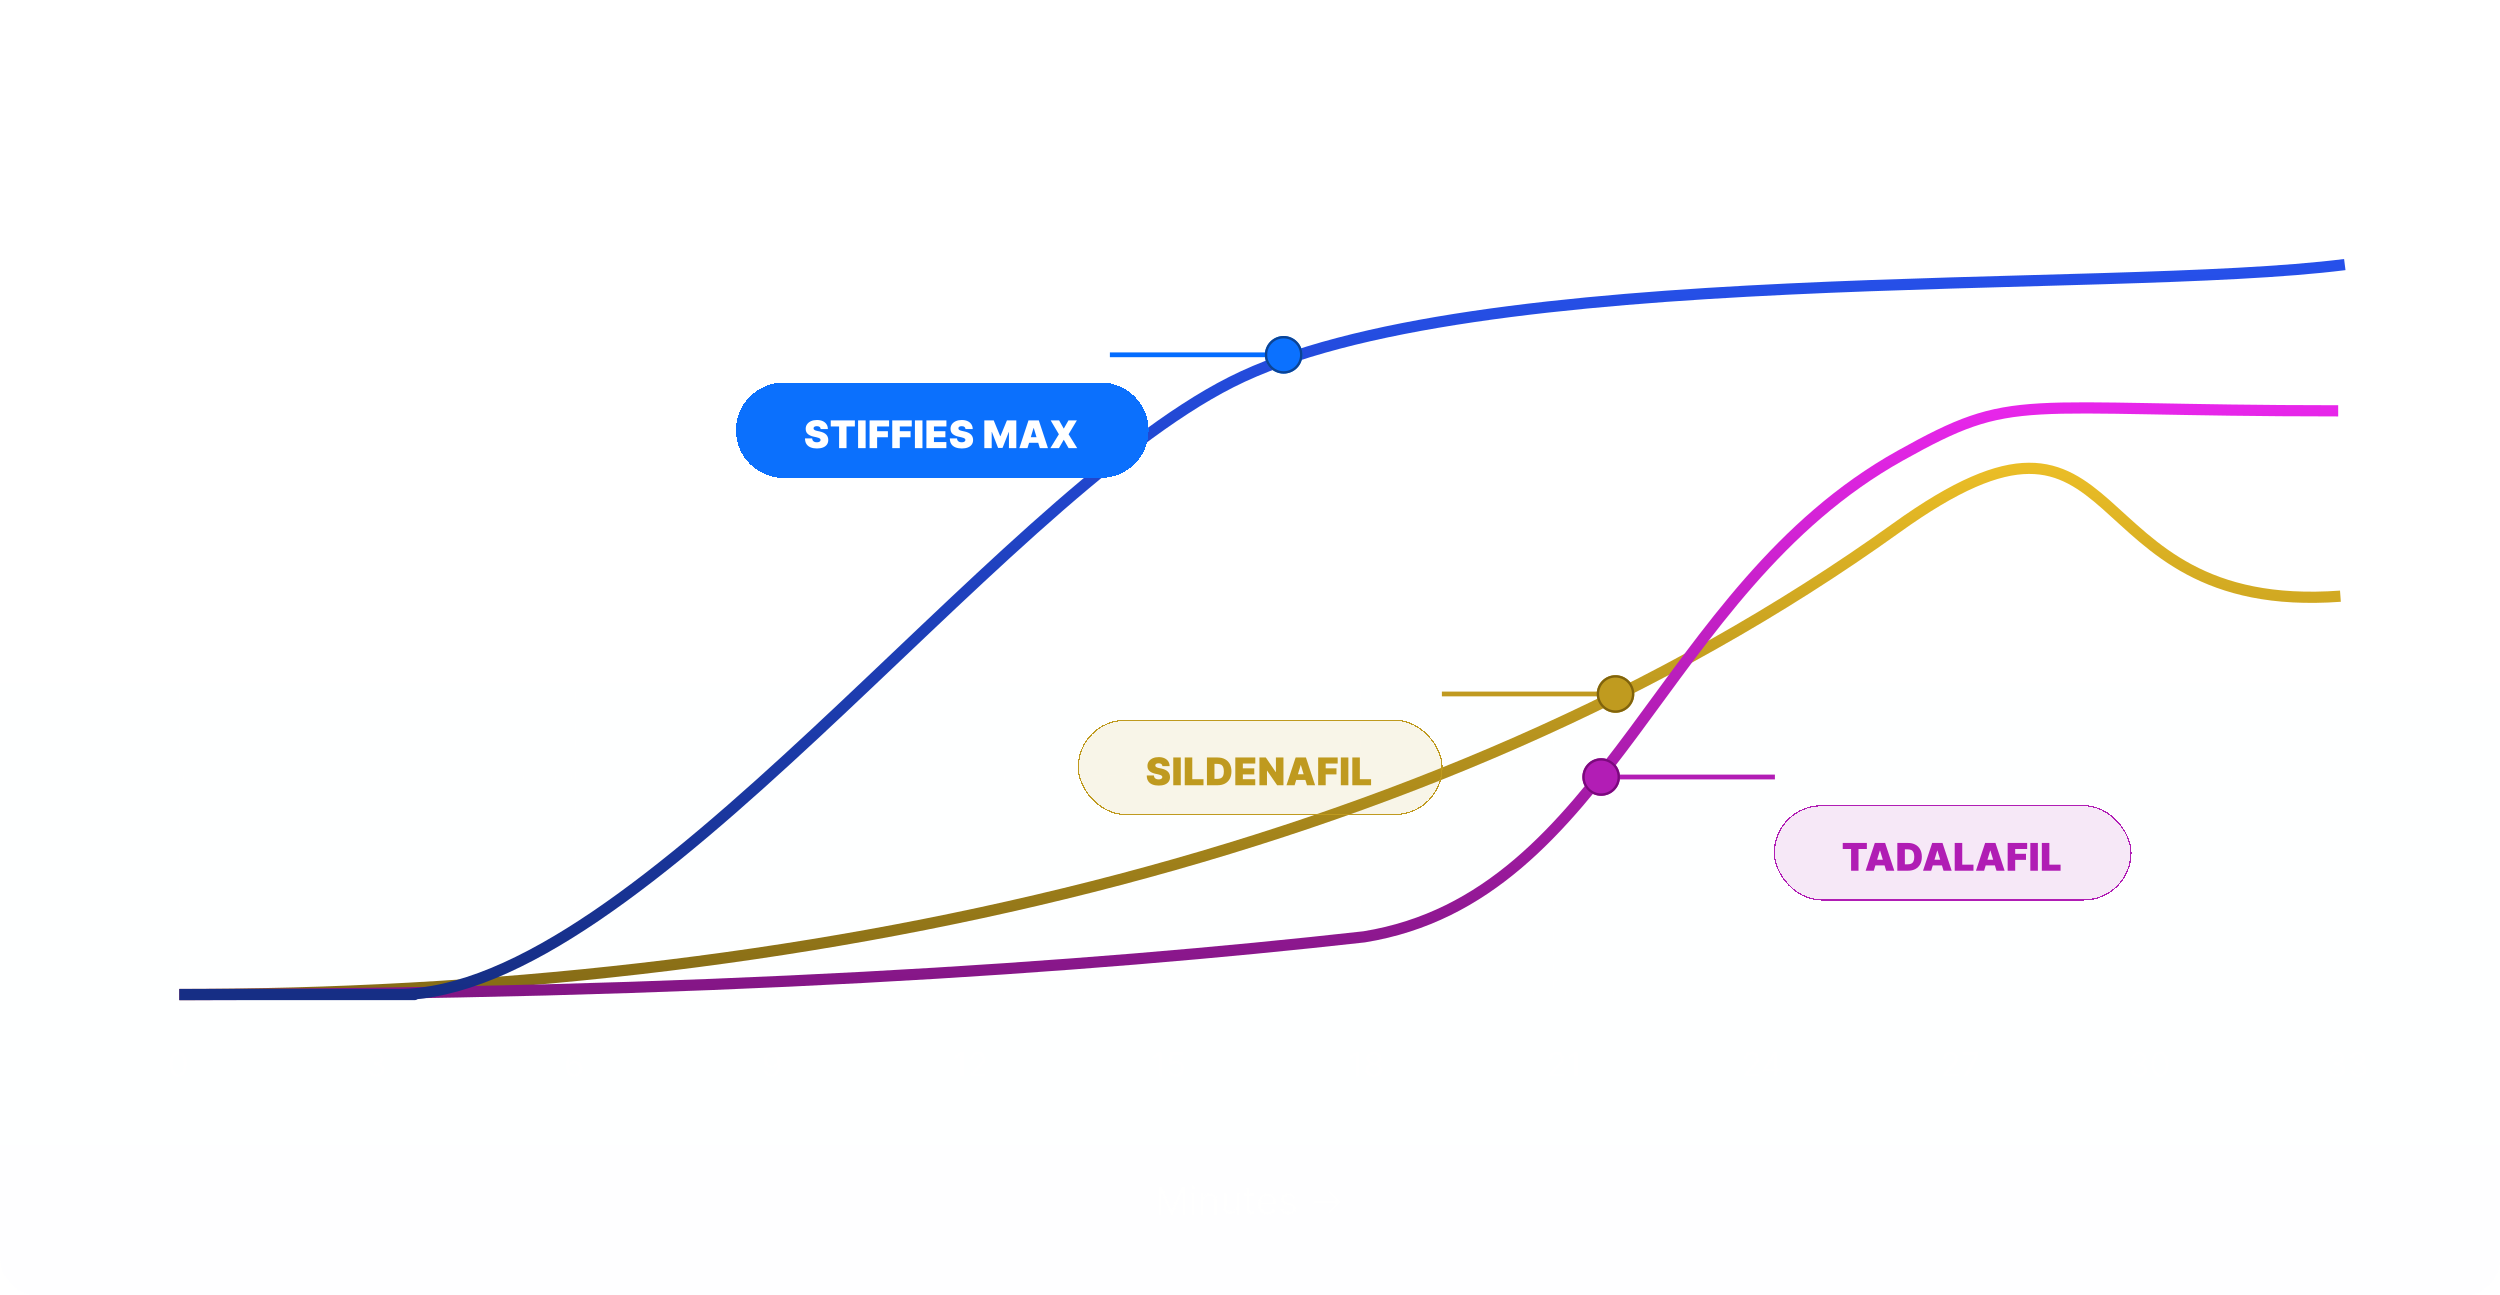 <svg width="1048" height="543" viewBox="0 0 1048 543" fill="none" xmlns="http://www.w3.org/2000/svg">
<g opacity="0.99">
<rect width="1048" height="543" rx="15.04" fill="url(#paint0_linear_651_9257)" fill-opacity="0.02"/>
<line x1="75.961" y1="54.68" x2="75.961" y2="417.392" stroke="white" stroke-opacity="0.13" stroke-width="1.679" stroke-dasharray="3.36 3.36"/>
<line x1="158.242" y1="54.68" x2="158.242" y2="417.392" stroke="white" stroke-opacity="0.13" stroke-width="1.679" stroke-dasharray="3.36 3.36"/>
<line x1="240.525" y1="54.68" x2="240.525" y2="417.392" stroke="white" stroke-opacity="0.13" stroke-width="1.679" stroke-dasharray="3.36 3.36"/>
<line x1="322.806" y1="54.68" x2="322.806" y2="417.392" stroke="white" stroke-opacity="0.13" stroke-width="1.679" stroke-dasharray="3.36 3.36"/>
<line x1="405.089" y1="54.68" x2="405.089" y2="417.392" stroke="white" stroke-opacity="0.13" stroke-width="1.679" stroke-dasharray="3.36 3.36"/>
<line x1="487.37" y1="54.68" x2="487.37" y2="417.392" stroke="white" stroke-opacity="0.13" stroke-width="1.679" stroke-dasharray="3.36 3.36"/>
<line x1="569.653" y1="54.68" x2="569.653" y2="417.392" stroke="white" stroke-opacity="0.13" stroke-width="1.679" stroke-dasharray="3.36 3.36"/>
<line x1="651.934" y1="54.68" x2="651.934" y2="417.392" stroke="white" stroke-opacity="0.13" stroke-width="1.679" stroke-dasharray="3.36 3.36"/>
<line x1="734.216" y1="54.68" x2="734.216" y2="417.392" stroke="white" stroke-opacity="0.13" stroke-width="1.679" stroke-dasharray="3.36 3.36"/>
<line x1="816.498" y1="54.68" x2="816.498" y2="417.392" stroke="white" stroke-opacity="0.13" stroke-width="1.679" stroke-dasharray="3.36 3.36"/>
<line x1="898.78" y1="54.68" x2="898.78" y2="417.392" stroke="white" stroke-opacity="0.13" stroke-width="1.679" stroke-dasharray="3.36 3.36"/>
<line x1="981.062" y1="54.68" x2="981.062" y2="417.392" stroke="white" stroke-opacity="0.13" stroke-width="1.679" stroke-dasharray="3.36 3.36"/>
<line x1="75.121" y1="53.84" x2="983.325" y2="53.84" stroke="white" stroke-opacity="0.13" stroke-width="1.679" stroke-dasharray="3.36 3.36"/>
<line x1="75.121" y1="144.518" x2="983.325" y2="144.518" stroke="white" stroke-opacity="0.13" stroke-width="1.679" stroke-dasharray="3.36 3.36"/>
<line x1="75.121" y1="235.196" x2="983.325" y2="235.196" stroke="white" stroke-opacity="0.13" stroke-width="1.679" stroke-dasharray="3.36 3.36"/>
<line x1="75.121" y1="325.875" x2="983.325" y2="325.875" stroke="white" stroke-opacity="0.13" stroke-width="1.679" stroke-dasharray="3.36 3.36"/>
<line x1="75.121" y1="416.553" x2="983.325" y2="416.553" stroke="white" stroke-opacity="0.13" stroke-width="1.679" stroke-dasharray="3.36 3.36"/>
<path d="M74.699 451.377C73.95 451.377 73.312 451.174 72.785 450.766C72.258 450.355 71.856 449.76 71.577 448.981C71.299 448.199 71.159 447.254 71.159 446.147C71.159 445.047 71.299 444.107 71.577 443.328C71.859 442.546 72.263 441.95 72.79 441.539C73.32 441.124 73.957 440.917 74.699 440.917C75.442 440.917 76.076 441.124 76.603 441.539C77.134 441.95 77.538 442.546 77.816 443.328C78.098 444.107 78.239 445.047 78.239 446.147C78.239 447.254 78.1 448.199 77.821 448.981C77.543 449.76 77.14 450.355 76.613 450.766C76.086 451.174 75.448 451.377 74.699 451.377ZM74.699 450.284C75.442 450.284 76.018 449.926 76.429 449.21C76.84 448.494 77.046 447.473 77.046 446.147C77.046 445.266 76.951 444.515 76.762 443.895C76.577 443.275 76.308 442.803 75.957 442.478C75.609 442.154 75.19 441.991 74.699 441.991C73.963 441.991 73.388 442.354 72.974 443.08C72.56 443.802 72.353 444.825 72.353 446.147C72.353 447.029 72.445 447.778 72.631 448.395C72.817 449.011 73.084 449.48 73.431 449.801C73.783 450.123 74.205 450.284 74.699 450.284Z" fill="white"/>
<path d="M157.737 451.377C157.08 451.377 156.495 451.265 155.982 451.039C155.471 450.814 155.065 450.501 154.763 450.1C154.465 449.695 154.303 449.226 154.276 448.693H155.529C155.556 449.021 155.668 449.304 155.867 449.543C156.066 449.778 156.326 449.961 156.648 450.09C156.969 450.219 157.326 450.284 157.717 450.284C158.154 450.284 158.542 450.208 158.88 450.055C159.218 449.903 159.483 449.69 159.675 449.419C159.868 449.147 159.964 448.832 159.964 448.474C159.964 448.1 159.871 447.77 159.685 447.485C159.5 447.196 159.228 446.971 158.87 446.809C158.512 446.646 158.075 446.565 157.558 446.565H156.742V445.471H157.558C157.962 445.471 158.317 445.398 158.621 445.252C158.93 445.107 159.17 444.901 159.342 444.636C159.518 444.371 159.606 444.059 159.606 443.701C159.606 443.357 159.53 443.057 159.377 442.801C159.225 442.546 159.009 442.347 158.731 442.205C158.456 442.062 158.131 441.991 157.756 441.991C157.405 441.991 157.074 442.056 156.762 442.185C156.454 442.311 156.202 442.495 156.006 442.737C155.811 442.975 155.705 443.264 155.688 443.602H154.495C154.515 443.068 154.676 442.601 154.977 442.2C155.279 441.796 155.673 441.481 156.161 441.255C156.651 441.03 157.19 440.917 157.776 440.917C158.406 440.917 158.946 441.045 159.397 441.3C159.848 441.552 160.194 441.885 160.436 442.299C160.678 442.714 160.799 443.161 160.799 443.642C160.799 444.215 160.648 444.704 160.347 445.108C160.048 445.513 159.642 445.793 159.129 445.949V446.028C159.772 446.134 160.274 446.408 160.635 446.848C160.996 447.286 161.177 447.828 161.177 448.474C161.177 449.028 161.026 449.525 160.724 449.966C160.426 450.403 160.018 450.748 159.501 451C158.984 451.252 158.396 451.377 157.737 451.377Z" fill="white"/>
<path d="M240.766 451.377C240.348 451.371 239.93 451.291 239.513 451.139C239.095 450.986 238.714 450.73 238.369 450.368C238.025 450.004 237.748 449.511 237.539 448.892C237.33 448.269 237.226 447.486 237.226 446.545C237.226 445.644 237.31 444.845 237.479 444.149C237.649 443.449 237.894 442.861 238.215 442.384C238.537 441.903 238.925 441.539 239.379 441.29C239.836 441.042 240.351 440.917 240.925 440.917C241.495 440.917 242.002 441.032 242.446 441.26C242.894 441.486 243.258 441.801 243.54 442.205C243.822 442.609 244.004 443.075 244.087 443.602H242.874C242.761 443.145 242.542 442.765 242.217 442.463C241.893 442.162 241.462 442.011 240.925 442.011C240.136 442.011 239.515 442.354 239.06 443.04C238.61 443.726 238.383 444.689 238.379 445.929H238.459C238.645 445.647 238.865 445.407 239.12 445.208C239.379 445.006 239.664 444.85 239.975 444.74C240.287 444.631 240.617 444.576 240.965 444.576C241.548 444.576 242.082 444.722 242.565 445.014C243.049 445.302 243.437 445.702 243.729 446.212C244.02 446.719 244.166 447.301 244.166 447.957C244.166 448.587 244.025 449.163 243.744 449.687C243.462 450.208 243.066 450.622 242.555 450.93C242.048 451.235 241.452 451.384 240.766 451.377ZM240.766 450.284C241.183 450.284 241.558 450.179 241.889 449.971C242.224 449.762 242.488 449.482 242.68 449.13C242.875 448.779 242.973 448.388 242.973 447.957C242.973 447.536 242.879 447.153 242.69 446.809C242.504 446.461 242.247 446.184 241.919 445.978C241.594 445.773 241.223 445.67 240.805 445.67C240.491 445.67 240.197 445.733 239.926 445.859C239.654 445.982 239.415 446.151 239.21 446.366C239.007 446.582 238.848 446.828 238.732 447.107C238.616 447.382 238.558 447.672 238.558 447.977C238.558 448.381 238.653 448.759 238.842 449.11C239.034 449.462 239.296 449.745 239.627 449.961C239.962 450.176 240.341 450.284 240.766 450.284Z" fill="white"/>
<path d="M323.627 440.917C324.044 440.921 324.462 441 324.879 441.156C325.297 441.312 325.678 441.57 326.023 441.931C326.368 442.289 326.644 442.778 326.853 443.398C327.062 444.018 327.166 444.795 327.166 445.73C327.166 446.635 327.08 447.438 326.908 448.141C326.739 448.84 326.493 449.43 326.172 449.911C325.854 450.391 325.466 450.756 325.009 451.005C324.555 451.253 324.041 451.377 323.467 451.377C322.897 451.377 322.389 451.265 321.941 451.039C321.497 450.811 321.132 450.494 320.847 450.09C320.566 449.682 320.385 449.21 320.305 448.673H321.519C321.628 449.14 321.845 449.526 322.17 449.831C322.498 450.133 322.93 450.284 323.467 450.284C324.253 450.284 324.873 449.941 325.327 449.255C325.784 448.569 326.013 447.599 326.013 446.346H325.933C325.748 446.625 325.527 446.865 325.272 447.067C325.017 447.269 324.734 447.425 324.422 447.534C324.11 447.644 323.779 447.699 323.428 447.699C322.844 447.699 322.309 447.554 321.822 447.266C321.338 446.974 320.95 446.575 320.658 446.068C320.37 445.557 320.226 444.974 320.226 444.318C320.226 443.695 320.365 443.125 320.644 442.608C320.925 442.087 321.32 441.673 321.827 441.365C322.337 441.056 322.937 440.907 323.627 440.917ZM323.627 442.011C323.209 442.011 322.833 442.115 322.498 442.324C322.167 442.53 321.903 442.808 321.707 443.159C321.515 443.507 321.419 443.894 321.419 444.318C321.419 444.742 321.512 445.128 321.698 445.476C321.886 445.821 322.143 446.096 322.468 446.301C322.796 446.504 323.169 446.605 323.587 446.605C323.902 446.605 324.195 446.543 324.467 446.421C324.738 446.295 324.975 446.124 325.178 445.909C325.383 445.69 325.544 445.443 325.66 445.168C325.776 444.89 325.834 444.6 325.834 444.298C325.834 443.9 325.738 443.527 325.546 443.179C325.357 442.831 325.095 442.55 324.76 442.334C324.429 442.119 324.051 442.011 323.627 442.011Z" fill="white"/>
<path d="M403.841 441.056V451.238H402.608V442.349H402.548L400.062 444V442.747L402.608 441.056H403.841ZM406.769 451.238V450.343L410.13 446.664C410.524 446.234 410.849 445.859 411.104 445.541C411.359 445.219 411.548 444.918 411.671 444.636C411.797 444.351 411.86 444.053 411.86 443.741C411.86 443.383 411.774 443.073 411.601 442.811C411.432 442.55 411.2 442.347 410.905 442.205C410.61 442.062 410.279 441.991 409.911 441.991C409.52 441.991 409.178 442.072 408.887 442.235C408.598 442.394 408.375 442.618 408.216 442.906C408.06 443.194 407.982 443.532 407.982 443.92H406.809C406.809 443.324 406.946 442.8 407.221 442.349C407.496 441.898 407.871 441.547 408.345 441.295C408.822 441.043 409.357 440.917 409.951 440.917C410.547 440.917 411.076 441.043 411.537 441.295C411.997 441.547 412.359 441.887 412.62 442.314C412.882 442.742 413.013 443.217 413.013 443.741C413.013 444.116 412.945 444.482 412.809 444.84C412.677 445.194 412.445 445.591 412.113 446.028C411.785 446.462 411.329 446.993 410.746 447.619L408.459 450.065V450.145H413.192V451.238H406.769Z" fill="white"/>
<path d="M486.82 441.056V451.238H485.587V442.349H485.527L483.042 444V442.747L485.587 441.056H486.82ZM492.93 451.377C492.347 451.377 491.821 451.261 491.354 451.029C490.887 450.797 490.512 450.479 490.231 450.075C489.949 449.671 489.795 449.21 489.768 448.693H490.961C491.008 449.154 491.217 449.535 491.588 449.836C491.962 450.135 492.41 450.284 492.93 450.284C493.348 450.284 493.719 450.186 494.044 449.99C494.372 449.795 494.629 449.526 494.814 449.185C495.003 448.84 495.098 448.451 495.098 448.017C495.098 447.573 495 447.176 494.804 446.828C494.612 446.477 494.347 446.2 494.009 445.998C493.671 445.796 493.285 445.693 492.851 445.69C492.539 445.687 492.219 445.735 491.891 445.834C491.563 445.93 491.293 446.055 491.081 446.207L489.927 446.068L490.544 441.056H495.834V442.15H491.578L491.22 445.153H491.28C491.488 444.987 491.75 444.85 492.065 444.74C492.38 444.631 492.708 444.576 493.049 444.576C493.673 444.576 494.228 444.725 494.715 445.024C495.205 445.319 495.59 445.723 495.868 446.237C496.15 446.751 496.291 447.337 496.291 447.997C496.291 448.646 496.145 449.226 495.853 449.737C495.565 450.244 495.167 450.645 494.66 450.94C494.153 451.232 493.576 451.377 492.93 451.377Z" fill="white"/>
<path d="M569.765 441.056V451.238H568.532V442.349H568.473L565.987 444V442.747L568.532 441.056H569.765ZM575.955 451.377C575.272 451.377 574.669 451.257 574.145 451.015C573.625 450.769 573.219 450.433 572.927 450.005C572.636 449.574 572.491 449.084 572.495 448.534C572.491 448.103 572.576 447.705 572.748 447.341C572.921 446.973 573.156 446.666 573.454 446.421C573.756 446.172 574.092 446.015 574.464 445.949V445.889C573.976 445.763 573.589 445.489 573.3 445.069C573.012 444.644 572.869 444.162 572.873 443.622C572.869 443.105 573 442.642 573.265 442.235C573.531 441.827 573.895 441.506 574.359 441.27C574.826 441.035 575.358 440.917 575.955 440.917C576.545 440.917 577.072 441.035 577.536 441.27C578 441.506 578.365 441.827 578.63 442.235C578.898 442.642 579.034 443.105 579.037 443.622C579.034 444.162 578.887 444.644 578.595 445.069C578.307 445.489 577.924 445.763 577.446 445.889V445.949C577.814 446.015 578.146 446.172 578.441 446.421C578.736 446.666 578.971 446.973 579.147 447.341C579.322 447.705 579.412 448.103 579.415 448.534C579.412 449.084 579.263 449.574 578.968 450.005C578.676 450.433 578.27 450.769 577.75 451.015C577.233 451.257 576.634 451.377 575.955 451.377ZM575.955 450.284C576.416 450.284 576.813 450.209 577.148 450.06C577.483 449.911 577.741 449.7 577.924 449.429C578.106 449.157 578.199 448.839 578.202 448.474C578.199 448.09 578.099 447.75 577.904 447.455C577.708 447.16 577.441 446.928 577.103 446.759C576.769 446.59 576.386 446.505 575.955 446.505C575.521 446.505 575.133 446.59 574.792 446.759C574.454 446.928 574.187 447.16 573.991 447.455C573.799 447.75 573.705 448.09 573.708 448.474C573.705 448.839 573.792 449.157 573.971 449.429C574.154 449.7 574.414 449.911 574.752 450.06C575.09 450.209 575.491 450.284 575.955 450.284ZM575.955 445.451C576.32 445.451 576.643 445.378 576.924 445.233C577.209 445.087 577.433 444.883 577.596 444.621C577.758 444.359 577.841 444.053 577.844 443.701C577.841 443.357 577.76 443.057 577.601 442.801C577.441 442.543 577.221 442.344 576.939 442.205C576.658 442.062 576.33 441.991 575.955 441.991C575.574 441.991 575.241 442.062 574.956 442.205C574.671 442.344 574.45 442.543 574.294 442.801C574.139 443.057 574.062 443.357 574.066 443.701C574.062 444.053 574.14 444.359 574.299 444.621C574.462 444.883 574.686 445.087 574.971 445.233C575.256 445.378 575.584 445.451 575.955 445.451Z" fill="white"/>
<path d="M649.261 451.238V450.343L652.622 446.664C653.016 446.234 653.341 445.859 653.596 445.541C653.851 445.219 654.04 444.918 654.163 444.636C654.289 444.351 654.352 444.053 654.352 443.741C654.352 443.383 654.266 443.073 654.093 442.811C653.924 442.55 653.692 442.347 653.397 442.205C653.102 442.062 652.771 441.991 652.403 441.991C652.012 441.991 651.671 442.072 651.379 442.235C651.091 442.394 650.867 442.618 650.708 442.906C650.552 443.194 650.474 443.532 650.474 443.92H649.301C649.301 443.324 649.438 442.8 649.713 442.349C649.989 441.898 650.363 441.547 650.837 441.295C651.314 441.043 651.85 440.917 652.443 440.917C653.039 440.917 653.568 441.043 654.029 441.295C654.489 441.547 654.851 441.887 655.113 442.314C655.374 442.742 655.505 443.217 655.505 443.741C655.505 444.116 655.437 444.482 655.301 444.84C655.169 445.194 654.937 445.591 654.605 446.028C654.277 446.462 653.822 446.993 653.238 447.619L650.951 450.065V450.145H655.684V451.238H649.261ZM661.317 441.056V451.238H660.084V442.349H660.025L657.539 444V442.747L660.084 441.056H661.317Z" fill="white"/>
<path d="M731.133 451.238V450.343L734.494 446.664C734.888 446.234 735.213 445.859 735.468 445.541C735.724 445.219 735.912 444.918 736.035 444.636C736.161 444.351 736.224 444.053 736.224 443.741C736.224 443.383 736.138 443.073 735.965 442.811C735.796 442.55 735.564 442.347 735.269 442.205C734.974 442.062 734.643 441.991 734.275 441.991C733.884 441.991 733.543 442.072 733.251 442.235C732.963 442.394 732.739 442.618 732.58 442.906C732.424 443.194 732.346 443.532 732.346 443.92H731.173C731.173 443.324 731.31 442.8 731.585 442.349C731.861 441.898 732.235 441.547 732.709 441.295C733.186 441.043 733.722 440.917 734.315 440.917C734.911 440.917 735.44 441.043 735.901 441.295C736.362 441.547 736.723 441.887 736.985 442.314C737.246 442.742 737.377 443.217 737.377 443.741C737.377 444.116 737.309 444.482 737.174 444.84C737.041 445.194 736.809 445.591 736.478 446.028C736.149 446.462 735.694 446.993 735.11 447.619L732.823 450.065V450.145H737.556V451.238H731.133ZM739.152 449.15V448.136L743.627 441.056H744.362V442.627H743.865L740.485 447.977V448.056H746.51V449.15H739.152ZM743.945 451.238V448.842V448.37V441.056H745.118V451.238H743.945Z" fill="white"/>
<path d="M814.516 451.238V450.343L817.877 446.664C818.271 446.234 818.596 445.859 818.851 445.541C819.106 445.219 819.295 444.918 819.418 444.636C819.544 444.351 819.607 444.053 819.607 443.741C819.607 443.383 819.521 443.073 819.348 442.811C819.179 442.55 818.947 442.347 818.652 442.205C818.357 442.062 818.026 441.991 817.658 441.991C817.267 441.991 816.925 442.072 816.634 442.235C816.345 442.394 816.122 442.618 815.963 442.906C815.807 443.194 815.729 443.532 815.729 443.92H814.556C814.556 443.324 814.693 442.8 814.968 442.349C815.243 441.898 815.618 441.547 816.092 441.295C816.569 441.043 817.104 440.917 817.698 440.917C818.294 440.917 818.823 441.043 819.284 441.295C819.744 441.547 820.106 441.887 820.367 442.314C820.629 442.742 820.76 443.217 820.76 443.741C820.76 444.116 820.692 444.482 820.556 444.84C820.424 445.194 820.192 445.591 819.86 446.028C819.532 446.462 819.076 446.993 818.493 447.619L816.206 450.065V450.145H820.939V451.238H814.516ZM823.311 451.238L827.865 442.23V442.15H822.615V441.056H829.137V442.21L824.603 451.238H823.311Z" fill="white"/>
<path d="M896.662 451.377C896.006 451.377 895.421 451.265 894.907 451.039C894.397 450.814 893.991 450.501 893.689 450.1C893.391 449.695 893.229 449.226 893.202 448.693H894.455C894.481 449.021 894.594 449.304 894.793 449.543C894.992 449.778 895.252 449.961 895.574 450.09C895.895 450.219 896.251 450.284 896.642 450.284C897.08 450.284 897.468 450.208 897.806 450.055C898.144 449.903 898.409 449.69 898.601 449.419C898.793 449.147 898.89 448.832 898.89 448.474C898.89 448.1 898.797 447.77 898.611 447.485C898.426 447.196 898.154 446.971 897.796 446.809C897.438 446.646 897 446.565 896.483 446.565H895.668V445.471H896.483C896.888 445.471 897.242 445.398 897.547 445.252C897.855 445.107 898.096 444.901 898.268 444.636C898.444 444.371 898.532 444.059 898.532 443.701C898.532 443.357 898.455 443.057 898.303 442.801C898.15 442.546 897.935 442.347 897.657 442.205C897.382 442.062 897.057 441.991 896.682 441.991C896.331 441.991 895.999 442.056 895.688 442.185C895.38 442.311 895.128 442.495 894.932 442.737C894.737 442.975 894.631 443.264 894.614 443.602H893.421C893.441 443.068 893.601 442.601 893.903 442.2C894.205 441.796 894.599 441.481 895.086 441.255C895.577 441.03 896.115 440.917 896.702 440.917C897.332 440.917 897.872 441.045 898.323 441.3C898.774 441.552 899.12 441.885 899.362 442.299C899.604 442.714 899.725 443.161 899.725 443.642C899.725 444.215 899.574 444.704 899.272 445.108C898.974 445.513 898.568 445.793 898.054 445.949V446.028C898.697 446.134 899.199 446.408 899.561 446.848C899.922 447.286 900.103 447.828 900.103 448.474C900.103 449.028 899.952 449.525 899.65 449.966C899.352 450.403 898.944 450.748 898.427 451C897.91 451.252 897.322 451.377 896.662 451.377ZM905.457 451.377C904.708 451.377 904.07 451.174 903.543 450.766C903.016 450.355 902.613 449.76 902.335 448.981C902.056 448.199 901.917 447.254 901.917 446.147C901.917 445.047 902.056 444.107 902.335 443.328C902.617 442.546 903.021 441.95 903.548 441.539C904.078 441.124 904.715 440.917 905.457 440.917C906.199 440.917 906.834 441.124 907.361 441.539C907.891 441.95 908.296 442.546 908.574 443.328C908.856 444.107 908.997 445.047 908.997 446.147C908.997 447.254 908.858 448.199 908.579 448.981C908.301 449.76 907.898 450.355 907.371 450.766C906.844 451.174 906.206 451.377 905.457 451.377ZM905.457 450.284C906.199 450.284 906.776 449.926 907.187 449.21C907.598 448.494 907.804 447.473 907.804 446.147C907.804 445.266 907.709 444.515 907.52 443.895C907.335 443.275 907.066 442.803 906.715 442.478C906.367 442.154 905.948 441.991 905.457 441.991C904.721 441.991 904.146 442.354 903.732 443.08C903.318 443.802 903.11 444.825 903.11 446.147C903.11 447.029 903.203 447.778 903.389 448.395C903.574 449.011 903.841 449.48 904.189 449.801C904.541 450.123 904.963 450.284 905.457 450.284Z" fill="white"/>
<path d="M979.58 451.377C978.924 451.377 978.339 451.265 977.825 451.039C977.315 450.814 976.909 450.501 976.607 450.1C976.309 449.695 976.147 449.226 976.12 448.693H977.373C977.399 449.021 977.512 449.304 977.711 449.543C977.91 449.778 978.17 449.961 978.491 450.09C978.813 450.219 979.169 450.284 979.56 450.284C979.998 450.284 980.386 450.208 980.724 450.055C981.062 449.903 981.327 449.69 981.519 449.419C981.711 449.147 981.808 448.832 981.808 448.474C981.808 448.1 981.715 447.77 981.529 447.485C981.344 447.196 981.072 446.971 980.714 446.809C980.356 446.646 979.918 446.565 979.401 446.565H978.586V445.471H979.401C979.806 445.471 980.16 445.398 980.465 445.252C980.773 445.107 981.014 444.901 981.186 444.636C981.362 444.371 981.45 444.059 981.45 443.701C981.45 443.357 981.373 443.057 981.221 442.801C981.068 442.546 980.853 442.347 980.575 442.205C980.299 442.062 979.975 441.991 979.6 441.991C979.249 441.991 978.917 442.056 978.606 442.185C978.298 442.311 978.046 442.495 977.85 442.737C977.655 442.975 977.549 443.264 977.532 443.602H976.339C976.359 443.068 976.519 442.601 976.821 442.2C977.123 441.796 977.517 441.481 978.004 441.255C978.495 441.03 979.033 440.917 979.62 440.917C980.25 440.917 980.79 441.045 981.241 441.3C981.692 441.552 982.038 441.885 982.28 442.299C982.522 442.714 982.643 443.161 982.643 443.642C982.643 444.215 982.492 444.704 982.19 445.108C981.892 445.513 981.486 445.793 980.972 445.949V446.028C981.615 446.134 982.117 446.408 982.479 446.848C982.84 447.286 983.021 447.828 983.021 448.474C983.021 449.028 982.87 449.525 982.568 449.966C982.27 450.403 981.862 450.748 981.345 451C980.828 451.252 980.24 451.377 979.58 451.377ZM988.494 451.377C987.838 451.377 987.253 451.265 986.739 451.039C986.229 450.814 985.823 450.501 985.521 450.1C985.223 449.695 985.061 449.226 985.034 448.693H986.287C986.313 449.021 986.426 449.304 986.625 449.543C986.824 449.778 987.084 449.961 987.406 450.09C987.727 450.219 988.083 450.284 988.474 450.284C988.912 450.284 989.3 450.208 989.638 450.055C989.976 449.903 990.241 449.69 990.433 449.419C990.625 449.147 990.722 448.832 990.722 448.474C990.722 448.1 990.629 447.77 990.443 447.485C990.258 447.196 989.986 446.971 989.628 446.809C989.27 446.646 988.832 446.565 988.315 446.565H987.5V445.471H988.315C988.72 445.471 989.074 445.398 989.379 445.252C989.688 445.107 989.928 444.901 990.1 444.636C990.276 444.371 990.364 444.059 990.364 443.701C990.364 443.357 990.287 443.057 990.135 442.801C989.982 442.546 989.767 442.347 989.489 442.205C989.214 442.062 988.889 441.991 988.514 441.991C988.163 441.991 987.831 442.056 987.52 442.185C987.212 442.311 986.96 442.495 986.764 442.737C986.569 442.975 986.463 443.264 986.446 443.602H985.253C985.273 443.068 985.433 442.601 985.735 442.2C986.037 441.796 986.431 441.481 986.918 441.255C987.409 441.03 987.947 440.917 988.534 440.917C989.164 440.917 989.704 441.045 990.155 441.3C990.606 441.552 990.952 441.885 991.194 442.299C991.436 442.714 991.557 443.161 991.557 443.642C991.557 444.215 991.406 444.704 991.104 445.108C990.806 445.513 990.4 445.793 989.886 445.949V446.028C990.529 446.134 991.031 446.408 991.393 446.848C991.754 447.286 991.935 447.828 991.935 448.474C991.935 449.028 991.784 449.525 991.482 449.966C991.184 450.403 990.776 450.748 990.259 451C989.742 451.252 989.154 451.377 988.494 451.377Z" fill="white"/>
<path d="M75.2 416.915C331.115 416.915 599.572 361.61 794.971 221.288C895.963 148.711 866.427 258.32 981.107 249.921" stroke="url(#paint1_linear_651_9257)" stroke-width="4.7"/>
<path d="M75.2 416.916C294.295 416.916 455.422 405.742 571.875 392.722C675.126 375.922 695.373 247.48 796.592 190.997C845.291 163.822 843.441 172.222 980.167 172.222" stroke="url(#paint2_linear_651_9257)" stroke-width="4.7"/>
<line x1="604.439" y1="290.914" x2="678.281" y2="290.914" stroke="#C0991F" stroke-width="2"/>
<g filter="url(#filter0_d_651_9257)">
<circle cx="677.223" cy="290.913" r="7.88" fill="#C09A1D"/>
<circle cx="677.223" cy="290.913" r="7.38" stroke="#7F620A"/>
</g>
<line y1="-1" x2="73.841" y2="-1" transform="matrix(-1 8.74228e-08 8.74228e-08 1 744.042 326.719)" stroke="#B11BB4" stroke-width="2"/>
<g filter="url(#filter1_d_651_9257)">
<circle cx="7.88" cy="7.88" r="7.88" transform="matrix(-1 0 0 1 679.082 317.836)" fill="#B11BB4"/>
<circle cx="7.88" cy="7.88" r="7.38" transform="matrix(-1 0 0 1 679.082 317.836)" stroke="#7A077C"/>
</g>
<path d="M75.2 416.915C293.514 416.915 65.996 416.915 166.855 416.915C267.714 416.915 415.331 211.142 516.19 160.159C617.049 109.14 882.079 123.656 982.938 110.91" stroke="url(#paint3_linear_651_9257)" stroke-width="4.7"/>
<line x1="465.263" y1="148.734" x2="539.104" y2="148.734" stroke="#026CFF" stroke-width="2"/>
<g filter="url(#filter2_d_651_9257)">
<circle cx="538.104" cy="148.735" r="7.88" fill="#0970FF"/>
<circle cx="538.104" cy="148.735" r="7.38" stroke="#0A4393"/>
</g>
<g filter="url(#filter3_d_651_9257)">
<path d="M309.001 148.359C309.001 137.59 317.731 128.859 328.501 128.859H461.501C472.271 128.859 481.001 137.59 481.001 148.359C481.001 159.129 472.271 167.859 461.501 167.859H328.501C317.731 167.859 309.001 159.129 309.001 148.359Z" fill="#096FFD" shape-rendering="crispEdges"/>
<path d="M461.501 128.609C472.409 128.609 481.251 137.452 481.251 148.359C481.251 159.267 472.409 168.109 461.501 168.109H328.501C317.593 168.109 308.751 159.267 308.751 148.359C308.751 137.452 317.593 128.609 328.501 128.609H461.501Z" stroke="#096FFD" stroke-width="0.5" shape-rendering="crispEdges"/>
<path d="M344.024 147.859C343.993 147.481 343.851 147.185 343.598 146.973C343.348 146.761 342.967 146.655 342.456 146.655C342.13 146.655 341.863 146.695 341.654 146.774C341.45 146.85 341.298 146.954 341.2 147.087C341.101 147.219 341.05 147.371 341.046 147.541C341.039 147.681 341.063 147.808 341.12 147.922C341.181 148.032 341.276 148.132 341.404 148.223C341.533 148.31 341.698 148.39 341.899 148.462C342.099 148.534 342.338 148.598 342.615 148.655L343.569 148.859C344.213 148.996 344.764 149.176 345.223 149.399C345.681 149.623 346.056 149.886 346.348 150.189C346.639 150.488 346.853 150.825 346.99 151.2C347.13 151.575 347.202 151.984 347.206 152.428C347.202 153.193 347.01 153.84 346.632 154.371C346.253 154.901 345.711 155.304 345.007 155.581C344.306 155.857 343.463 155.996 342.478 155.996C341.467 155.996 340.584 155.846 339.831 155.547C339.081 155.248 338.497 154.787 338.081 154.166C337.668 153.541 337.459 152.742 337.456 151.768H340.456C340.474 152.125 340.563 152.424 340.723 152.666C340.882 152.909 341.105 153.092 341.393 153.217C341.685 153.342 342.031 153.405 342.433 153.405C342.77 153.405 343.052 153.363 343.279 153.28C343.507 153.196 343.679 153.081 343.796 152.933C343.914 152.786 343.974 152.617 343.978 152.428C343.974 152.25 343.916 152.094 343.802 151.962C343.692 151.825 343.51 151.704 343.257 151.598C343.003 151.488 342.66 151.386 342.228 151.291L341.069 151.041C340.039 150.818 339.226 150.445 338.632 149.922C338.041 149.395 337.747 148.678 337.751 147.768C337.747 147.03 337.944 146.384 338.342 145.831C338.743 145.274 339.298 144.84 340.007 144.53C340.719 144.219 341.535 144.064 342.456 144.064C343.395 144.064 344.207 144.221 344.893 144.536C345.579 144.85 346.107 145.293 346.478 145.865C346.853 146.433 347.043 147.098 347.046 147.859H344.024ZM348.249 146.768V144.223H358.363V146.768H354.863V155.859H351.749V146.768H348.249ZM362.871 144.223V155.859H359.712V144.223H362.871ZM364.528 155.859V144.223H372.71V146.768H367.687V148.768H372.21V151.314H367.687V155.859H364.528ZM374.032 155.859V144.223H382.213V146.768H377.191V148.768H381.713V151.314H377.191V155.859H374.032ZM386.694 144.223V155.859H383.535V144.223H386.694ZM388.352 155.859V144.223H396.738V146.768H391.511V148.768H396.306V151.314H391.511V153.314H396.715V155.859H388.352ZM404.737 147.859C404.707 147.481 404.565 147.185 404.311 146.973C404.061 146.761 403.681 146.655 403.169 146.655C402.844 146.655 402.576 146.695 402.368 146.774C402.164 146.85 402.012 146.954 401.914 147.087C401.815 147.219 401.764 147.371 401.76 147.541C401.753 147.681 401.777 147.808 401.834 147.922C401.895 148.032 401.989 148.132 402.118 148.223C402.247 148.31 402.412 148.39 402.612 148.462C402.813 148.534 403.052 148.598 403.328 148.655L404.283 148.859C404.927 148.996 405.478 149.176 405.936 149.399C406.395 149.623 406.77 149.886 407.061 150.189C407.353 150.488 407.567 150.825 407.703 151.2C407.844 151.575 407.915 151.984 407.919 152.428C407.915 153.193 407.724 153.84 407.345 154.371C406.967 154.901 406.425 155.304 405.72 155.581C405.02 155.857 404.177 155.996 403.192 155.996C402.181 155.996 401.298 155.846 400.544 155.547C399.794 155.248 399.211 154.787 398.794 154.166C398.381 153.541 398.173 152.742 398.169 151.768H401.169C401.188 152.125 401.277 152.424 401.436 152.666C401.595 152.909 401.819 153.092 402.107 153.217C402.398 153.342 402.745 153.405 403.147 153.405C403.484 153.405 403.766 153.363 403.993 153.28C404.22 153.196 404.393 153.081 404.51 152.933C404.628 152.786 404.688 152.617 404.692 152.428C404.688 152.25 404.629 152.094 404.516 151.962C404.406 151.825 404.224 151.704 403.97 151.598C403.717 151.488 403.374 151.386 402.942 151.291L401.783 151.041C400.753 150.818 399.94 150.445 399.345 149.922C398.754 149.395 398.461 148.678 398.465 147.768C398.461 147.03 398.658 146.384 399.056 145.831C399.457 145.274 400.012 144.84 400.72 144.53C401.433 144.219 402.249 144.064 403.169 144.064C404.109 144.064 404.921 144.221 405.607 144.536C406.292 144.85 406.821 145.293 407.192 145.865C407.567 146.433 407.756 147.098 407.76 147.859H404.737ZM412.628 144.223H416.56L419.265 150.814H419.401L422.106 144.223H426.038V155.859H422.947V149.132H422.856L420.265 155.768H418.401L415.81 149.087H415.719V155.859H412.628V144.223ZM430.717 155.859H427.308L431.149 144.223H435.467L439.308 155.859H435.899L433.354 147.428H433.263L430.717 155.859ZM430.081 151.268H436.49V153.632H430.081V151.268ZM443.975 144.223L445.885 147.609H445.975L447.907 144.223H451.43L447.953 150.041L451.566 155.859H447.953L445.975 152.405H445.885L443.907 155.859H440.316L443.885 150.041L440.43 144.223H443.975Z" fill="white"/>
</g>
<g filter="url(#filter4_d_651_9257)">
<rect x="452.263" y="270.176" width="152" height="39" rx="19.5" fill="#BE991D" fill-opacity="0.1" shape-rendering="crispEdges"/>
<rect x="452.013" y="269.926" width="152.5" height="39.5" rx="19.75" stroke="#BE991D" stroke-width="0.5" shape-rendering="crispEdges"/>
<path d="M487.286 289.176C487.256 288.797 487.114 288.502 486.86 288.289C486.61 288.077 486.229 287.971 485.718 287.971C485.392 287.971 485.125 288.011 484.917 288.091C484.712 288.166 484.561 288.27 484.462 288.403C484.364 288.536 484.312 288.687 484.309 288.858C484.301 288.998 484.326 289.125 484.383 289.238C484.443 289.348 484.538 289.449 484.667 289.539C484.795 289.627 484.96 289.706 485.161 289.778C485.362 289.85 485.6 289.914 485.877 289.971L486.831 290.176C487.475 290.312 488.026 290.492 488.485 290.716C488.943 290.939 489.318 291.202 489.61 291.505C489.901 291.805 490.115 292.142 490.252 292.517C490.392 292.892 490.464 293.301 490.468 293.744C490.464 294.509 490.273 295.157 489.894 295.687C489.515 296.217 488.973 296.621 488.269 296.897C487.568 297.174 486.725 297.312 485.74 297.312C484.729 297.312 483.847 297.163 483.093 296.863C482.343 296.564 481.759 296.104 481.343 295.483C480.93 294.858 480.722 294.058 480.718 293.085H483.718C483.737 293.441 483.826 293.74 483.985 293.983C484.144 294.225 484.367 294.409 484.655 294.534C484.947 294.659 485.293 294.721 485.695 294.721C486.032 294.721 486.314 294.68 486.542 294.596C486.769 294.513 486.941 294.397 487.059 294.25C487.176 294.102 487.237 293.933 487.24 293.744C487.237 293.566 487.178 293.411 487.064 293.278C486.954 293.142 486.773 293.02 486.519 292.914C486.265 292.805 485.922 292.702 485.49 292.608L484.331 292.358C483.301 292.134 482.489 291.761 481.894 291.238C481.303 290.712 481.009 289.994 481.013 289.085C481.009 288.346 481.206 287.7 481.604 287.147C482.006 286.591 482.561 286.157 483.269 285.846C483.981 285.536 484.797 285.38 485.718 285.38C486.657 285.38 487.47 285.538 488.155 285.852C488.841 286.166 489.369 286.609 489.74 287.181C490.115 287.75 490.305 288.414 490.309 289.176H487.286ZM494.989 285.539V297.176H491.829V285.539H494.989ZM496.646 297.176V285.539H499.805V294.63H504.509V297.176H496.646ZM510.424 297.176H505.946V285.539H510.378C511.575 285.539 512.609 285.772 513.48 286.238C514.355 286.7 515.03 287.367 515.503 288.238C515.98 289.106 516.219 290.145 516.219 291.358C516.219 292.57 515.982 293.611 515.509 294.483C515.035 295.35 514.365 296.017 513.497 296.483C512.63 296.945 511.605 297.176 510.424 297.176ZM509.105 294.494H510.31C510.886 294.494 511.376 294.401 511.782 294.216C512.191 294.03 512.501 293.71 512.713 293.255C512.929 292.801 513.037 292.168 513.037 291.358C513.037 290.547 512.927 289.914 512.708 289.46C512.492 289.005 512.174 288.685 511.753 288.5C511.336 288.314 510.825 288.221 510.219 288.221H509.105V294.494ZM517.841 297.176V285.539H526.227V288.085H521V290.085H525.795V292.63H521V294.63H526.204V297.176H517.841ZM538.022 285.539V297.176H535.386L531.181 291.062H531.113V297.176H527.954V285.539H530.636L534.772 291.63H534.863V285.539H538.022ZM542.699 297.176H539.29L543.131 285.539H547.449L551.29 297.176H547.881L545.335 288.744H545.244L542.699 297.176ZM542.063 292.585H548.472V294.949H542.063V292.585ZM552.571 297.176V285.539H560.753V288.085H555.73V290.085H560.253V292.63H555.73V297.176H552.571ZM565.234 285.539V297.176H562.074V285.539H565.234ZM566.891 297.176V285.539H570.05V294.63H574.754V297.176H566.891Z" fill="#BE991D"/>
</g>
<g filter="url(#filter5_d_651_9257)">
<rect x="744.042" y="306" width="149" height="39" rx="19.5" fill="#AF1BB3" fill-opacity="0.1" shape-rendering="crispEdges"/>
<rect x="743.792" y="305.75" width="149.5" height="39.5" rx="19.75" stroke="#AF1BB3" stroke-width="0.5" shape-rendering="crispEdges"/>
<path d="M772.474 323.909V321.364H782.588V323.909H779.088V333H775.974V323.909H772.474ZM785.491 333H782.082L785.923 321.364H790.241L794.082 333H790.673L788.127 324.568H788.036L785.491 333ZM784.854 328.409H791.264V330.773H784.854V328.409ZM799.84 333H795.362V321.364H799.794C800.991 321.364 802.025 321.597 802.897 322.062C803.772 322.525 804.446 323.191 804.919 324.062C805.397 324.93 805.635 325.97 805.635 327.182C805.635 328.394 805.398 329.436 804.925 330.307C804.451 331.174 803.781 331.841 802.914 332.307C802.046 332.769 801.022 333 799.84 333ZM798.522 330.318H799.726C800.302 330.318 800.792 330.225 801.198 330.04C801.607 329.854 801.917 329.534 802.13 329.08C802.345 328.625 802.453 327.992 802.453 327.182C802.453 326.371 802.344 325.739 802.124 325.284C801.908 324.83 801.59 324.509 801.169 324.324C800.753 324.138 800.241 324.045 799.635 324.045H798.522V330.318ZM809.545 333H806.136L809.977 321.364H814.295L818.136 333H814.727L812.182 324.568H812.091L809.545 333ZM808.909 328.409H815.318V330.773H808.909V328.409ZM819.417 333V321.364H822.576V330.455H827.28V333H819.417ZM831.74 333H828.331L832.172 321.364H836.49L840.331 333H836.922L834.377 324.568H834.286L831.74 333ZM831.104 328.409H837.513V330.773H831.104V328.409ZM841.612 333V321.364H849.794V323.909H844.771V325.909H849.294V328.455H844.771V333H841.612ZM854.275 321.364V333H851.116V321.364H854.275ZM855.932 333V321.364H859.091V330.455H863.795V333H855.932Z" fill="#AF1BB3"/>
</g>
<path opacity="0.5" d="M485.487 497.364H487.169L491.124 507.023H491.26L495.214 497.364H496.896V509H495.578V500.159H495.464L491.828 509H490.555L486.919 500.159H486.805V509H485.487V497.364ZM499.54 509V500.273H500.881V509H499.54ZM500.222 498.818C499.96 498.818 499.735 498.729 499.545 498.551C499.36 498.373 499.267 498.159 499.267 497.909C499.267 497.659 499.36 497.445 499.545 497.267C499.735 497.089 499.96 497 500.222 497C500.483 497 500.706 497.089 500.892 497.267C501.081 497.445 501.176 497.659 501.176 497.909C501.176 498.159 501.081 498.373 500.892 498.551C500.706 498.729 500.483 498.818 500.222 498.818ZM504.678 503.75V509H503.337V500.273H504.632V501.636H504.746C504.95 501.193 505.261 500.837 505.678 500.568C506.094 500.295 506.632 500.159 507.291 500.159C507.882 500.159 508.399 500.28 508.842 500.523C509.286 500.761 509.63 501.125 509.876 501.614C510.123 502.098 510.246 502.712 510.246 503.455V509H508.905V503.545C508.905 502.86 508.727 502.326 508.371 501.943C508.015 501.557 507.526 501.364 506.905 501.364C506.477 501.364 506.094 501.456 505.757 501.642C505.424 501.828 505.161 502.098 504.967 502.455C504.774 502.811 504.678 503.242 504.678 503.75ZM518.196 505.432V500.273H519.537V509H518.196V507.523H518.105C517.901 507.966 517.582 508.343 517.151 508.653C516.719 508.96 516.173 509.114 515.514 509.114C514.969 509.114 514.484 508.994 514.06 508.756C513.635 508.513 513.302 508.15 513.06 507.665C512.817 507.176 512.696 506.561 512.696 505.818V500.273H514.037V505.727C514.037 506.364 514.215 506.871 514.571 507.25C514.931 507.629 515.389 507.818 515.946 507.818C516.279 507.818 516.618 507.733 516.963 507.562C517.312 507.392 517.603 507.131 517.838 506.778C518.077 506.426 518.196 505.977 518.196 505.432ZM525.788 500.273V501.409H521.266V500.273H525.788ZM522.584 498.182H523.925V506.5C523.925 506.879 523.98 507.163 524.089 507.352C524.203 507.538 524.347 507.663 524.521 507.727C524.699 507.788 524.887 507.818 525.084 507.818C525.232 507.818 525.353 507.811 525.447 507.795C525.542 507.777 525.618 507.761 525.675 507.75L525.947 508.955C525.857 508.989 525.73 509.023 525.567 509.057C525.404 509.095 525.197 509.114 524.947 509.114C524.569 509.114 524.197 509.032 523.834 508.869C523.474 508.706 523.175 508.458 522.936 508.125C522.701 507.792 522.584 507.371 522.584 506.864V498.182ZM531.371 509.182C530.53 509.182 529.804 508.996 529.195 508.625C528.589 508.25 528.121 507.727 527.791 507.057C527.465 506.383 527.303 505.598 527.303 504.705C527.303 503.811 527.465 503.023 527.791 502.341C528.121 501.655 528.579 501.121 529.166 500.739C529.757 500.352 530.446 500.159 531.234 500.159C531.689 500.159 532.138 500.235 532.581 500.386C533.024 500.538 533.428 500.784 533.791 501.125C534.155 501.462 534.445 501.909 534.661 502.466C534.876 503.023 534.984 503.708 534.984 504.523V505.091H528.257V503.932H533.621C533.621 503.439 533.522 503 533.325 502.614C533.132 502.227 532.856 501.922 532.496 501.699C532.14 501.475 531.719 501.364 531.234 501.364C530.7 501.364 530.238 501.496 529.848 501.761C529.462 502.023 529.164 502.364 528.956 502.784C528.748 503.205 528.643 503.655 528.643 504.136V504.909C528.643 505.568 528.757 506.127 528.984 506.585C529.215 507.04 529.536 507.386 529.945 507.625C530.354 507.86 530.829 507.977 531.371 507.977C531.723 507.977 532.041 507.928 532.325 507.83C532.613 507.727 532.861 507.576 533.07 507.375C533.278 507.17 533.439 506.917 533.553 506.614L534.848 506.977C534.712 507.417 534.482 507.803 534.161 508.136C533.839 508.466 533.441 508.723 532.967 508.909C532.494 509.091 531.962 509.182 531.371 509.182ZM543.206 502.227L542.001 502.568C541.926 502.367 541.814 502.172 541.666 501.983C541.522 501.79 541.325 501.631 541.075 501.506C540.825 501.381 540.505 501.318 540.115 501.318C539.581 501.318 539.136 501.441 538.78 501.688C538.428 501.93 538.251 502.239 538.251 502.614C538.251 502.947 538.373 503.21 538.615 503.403C538.857 503.597 539.236 503.758 539.751 503.886L541.047 504.205C541.827 504.394 542.409 504.684 542.791 505.074C543.174 505.46 543.365 505.958 543.365 506.568C543.365 507.068 543.221 507.515 542.933 507.909C542.649 508.303 542.251 508.614 541.74 508.841C541.229 509.068 540.634 509.182 539.956 509.182C539.066 509.182 538.329 508.989 537.746 508.602C537.162 508.216 536.793 507.652 536.638 506.909L537.911 506.591C538.032 507.061 538.261 507.413 538.598 507.648C538.939 507.883 539.384 508 539.933 508C540.558 508 541.054 507.867 541.422 507.602C541.793 507.333 541.979 507.011 541.979 506.636C541.979 506.333 541.873 506.08 541.661 505.875C541.448 505.667 541.123 505.511 540.683 505.409L539.229 505.068C538.429 504.879 537.842 504.585 537.467 504.188C537.096 503.786 536.911 503.284 536.911 502.682C536.911 502.189 537.049 501.754 537.325 501.375C537.606 500.996 537.986 500.699 538.467 500.483C538.952 500.267 539.501 500.159 540.115 500.159C540.979 500.159 541.657 500.348 542.149 500.727C542.645 501.106 542.998 501.606 543.206 502.227ZM557.259 509L556.384 508.136L559.986 504.534H550.656V503.284H559.986L556.384 499.693L557.259 498.818L562.349 503.909L557.259 509Z" fill="white"/>
</g>
<defs>
<filter id="filter0_d_651_9257" x="659.343" y="273.033" width="35.76" height="35.76" filterUnits="userSpaceOnUse" color-interpolation-filters="sRGB">
<feFlood flood-opacity="0" result="BackgroundImageFix"/>
<feColorMatrix in="SourceAlpha" type="matrix" values="0 0 0 0 0 0 0 0 0 0 0 0 0 0 0 0 0 0 127 0" result="hardAlpha"/>
<feOffset/>
<feGaussianBlur stdDeviation="5"/>
<feComposite in2="hardAlpha" operator="out"/>
<feColorMatrix type="matrix" values="0 0 0 0 0.753 0 0 0 0 0.604 0 0 0 0 0.114 0 0 0 0.52 0"/>
<feBlend mode="normal" in2="BackgroundImageFix" result="effect1_dropShadow_651_9257"/>
<feBlend mode="normal" in="SourceGraphic" in2="effect1_dropShadow_651_9257" result="shape"/>
</filter>
<filter id="filter1_d_651_9257" x="653.322" y="307.836" width="35.76" height="35.76" filterUnits="userSpaceOnUse" color-interpolation-filters="sRGB">
<feFlood flood-opacity="0" result="BackgroundImageFix"/>
<feColorMatrix in="SourceAlpha" type="matrix" values="0 0 0 0 0 0 0 0 0 0 0 0 0 0 0 0 0 0 127 0" result="hardAlpha"/>
<feOffset/>
<feGaussianBlur stdDeviation="5"/>
<feComposite in2="hardAlpha" operator="out"/>
<feColorMatrix type="matrix" values="0 0 0 0 0.694 0 0 0 0 0.106 0 0 0 0 0.706 0 0 0 0.52 0"/>
<feBlend mode="normal" in2="BackgroundImageFix" result="effect1_dropShadow_651_9257"/>
<feBlend mode="normal" in="SourceGraphic" in2="effect1_dropShadow_651_9257" result="shape"/>
</filter>
<filter id="filter2_d_651_9257" x="520.224" y="130.855" width="35.76" height="35.76" filterUnits="userSpaceOnUse" color-interpolation-filters="sRGB">
<feFlood flood-opacity="0" result="BackgroundImageFix"/>
<feColorMatrix in="SourceAlpha" type="matrix" values="0 0 0 0 0 0 0 0 0 0 0 0 0 0 0 0 0 0 127 0" result="hardAlpha"/>
<feOffset/>
<feGaussianBlur stdDeviation="5"/>
<feComposite in2="hardAlpha" operator="out"/>
<feColorMatrix type="matrix" values="0 0 0 0 0.008 0 0 0 0 0.424 0 0 0 0 1 0 0 0 0.52 0"/>
<feBlend mode="normal" in2="BackgroundImageFix" result="effect1_dropShadow_651_9257"/>
<feBlend mode="normal" in="SourceGraphic" in2="effect1_dropShadow_651_9257" result="shape"/>
</filter>
<filter id="filter3_d_651_9257" x="276.501" y="128.359" width="237" height="104" filterUnits="userSpaceOnUse" color-interpolation-filters="sRGB">
<feFlood flood-opacity="0" result="BackgroundImageFix"/>
<feColorMatrix in="SourceAlpha" type="matrix" values="0 0 0 0 0 0 0 0 0 0 0 0 0 0 0 0 0 0 127 0" result="hardAlpha"/>
<feOffset dy="32"/>
<feGaussianBlur stdDeviation="16"/>
<feComposite in2="hardAlpha" operator="out"/>
<feColorMatrix type="matrix" values="0 0 0 0 0.012 0 0 0 0 0.053 0 0 0 0 0.176 0 0 0 0.3 0"/>
<feBlend mode="normal" in2="BackgroundImageFix" result="effect1_dropShadow_651_9257"/>
<feBlend mode="normal" in="SourceGraphic" in2="effect1_dropShadow_651_9257" result="shape"/>
</filter>
<filter id="filter4_d_651_9257" x="419.763" y="269.676" width="217" height="104" filterUnits="userSpaceOnUse" color-interpolation-filters="sRGB">
<feFlood flood-opacity="0" result="BackgroundImageFix"/>
<feColorMatrix in="SourceAlpha" type="matrix" values="0 0 0 0 0 0 0 0 0 0 0 0 0 0 0 0 0 0 127 0" result="hardAlpha"/>
<feOffset dy="32"/>
<feGaussianBlur stdDeviation="16"/>
<feComposite in2="hardAlpha" operator="out"/>
<feColorMatrix type="matrix" values="0 0 0 0 0.176 0 0 0 0 0.124 0 0 0 0 0.012 0 0 0 0.3 0"/>
<feBlend mode="normal" in2="BackgroundImageFix" result="effect1_dropShadow_651_9257"/>
<feBlend mode="normal" in="SourceGraphic" in2="effect1_dropShadow_651_9257" result="shape"/>
</filter>
<filter id="filter5_d_651_9257" x="711.542" y="305.5" width="214" height="104" filterUnits="userSpaceOnUse" color-interpolation-filters="sRGB">
<feFlood flood-opacity="0" result="BackgroundImageFix"/>
<feColorMatrix in="SourceAlpha" type="matrix" values="0 0 0 0 0 0 0 0 0 0 0 0 0 0 0 0 0 0 127 0" result="hardAlpha"/>
<feOffset dy="32"/>
<feGaussianBlur stdDeviation="16"/>
<feComposite in2="hardAlpha" operator="out"/>
<feColorMatrix type="matrix" values="0 0 0 0 0.176 0 0 0 0 0.012 0 0 0 0 0.144 0 0 0 0.3 0"/>
<feBlend mode="normal" in2="BackgroundImageFix" result="effect1_dropShadow_651_9257"/>
<feBlend mode="normal" in="SourceGraphic" in2="effect1_dropShadow_651_9257" result="shape"/>
</filter>
<linearGradient id="paint0_linear_651_9257" x1="524" y1="0" x2="524" y2="543" gradientUnits="userSpaceOnUse">
<stop stop-color="white"/>
<stop offset="1" stop-color="#C6DDFF"/>
</linearGradient>
<linearGradient id="paint1_linear_651_9257" x1="528.154" y1="196.324" x2="528.154" y2="416.915" gradientUnits="userSpaceOnUse">
<stop stop-color="#EABC24"/>
<stop offset="1" stop-color="#846A14"/>
</linearGradient>
<linearGradient id="paint2_linear_651_9257" x1="527.684" y1="170.996" x2="527.684" y2="416.916" gradientUnits="userSpaceOnUse">
<stop stop-color="#E724EA"/>
<stop offset="1" stop-color="#821484"/>
</linearGradient>
<linearGradient id="paint3_linear_651_9257" x1="529.069" y1="110.91" x2="529.069" y2="416.915" gradientUnits="userSpaceOnUse">
<stop stop-color="#244FEA"/>
<stop offset="1" stop-color="#142C84"/>
</linearGradient>
</defs>
</svg>
